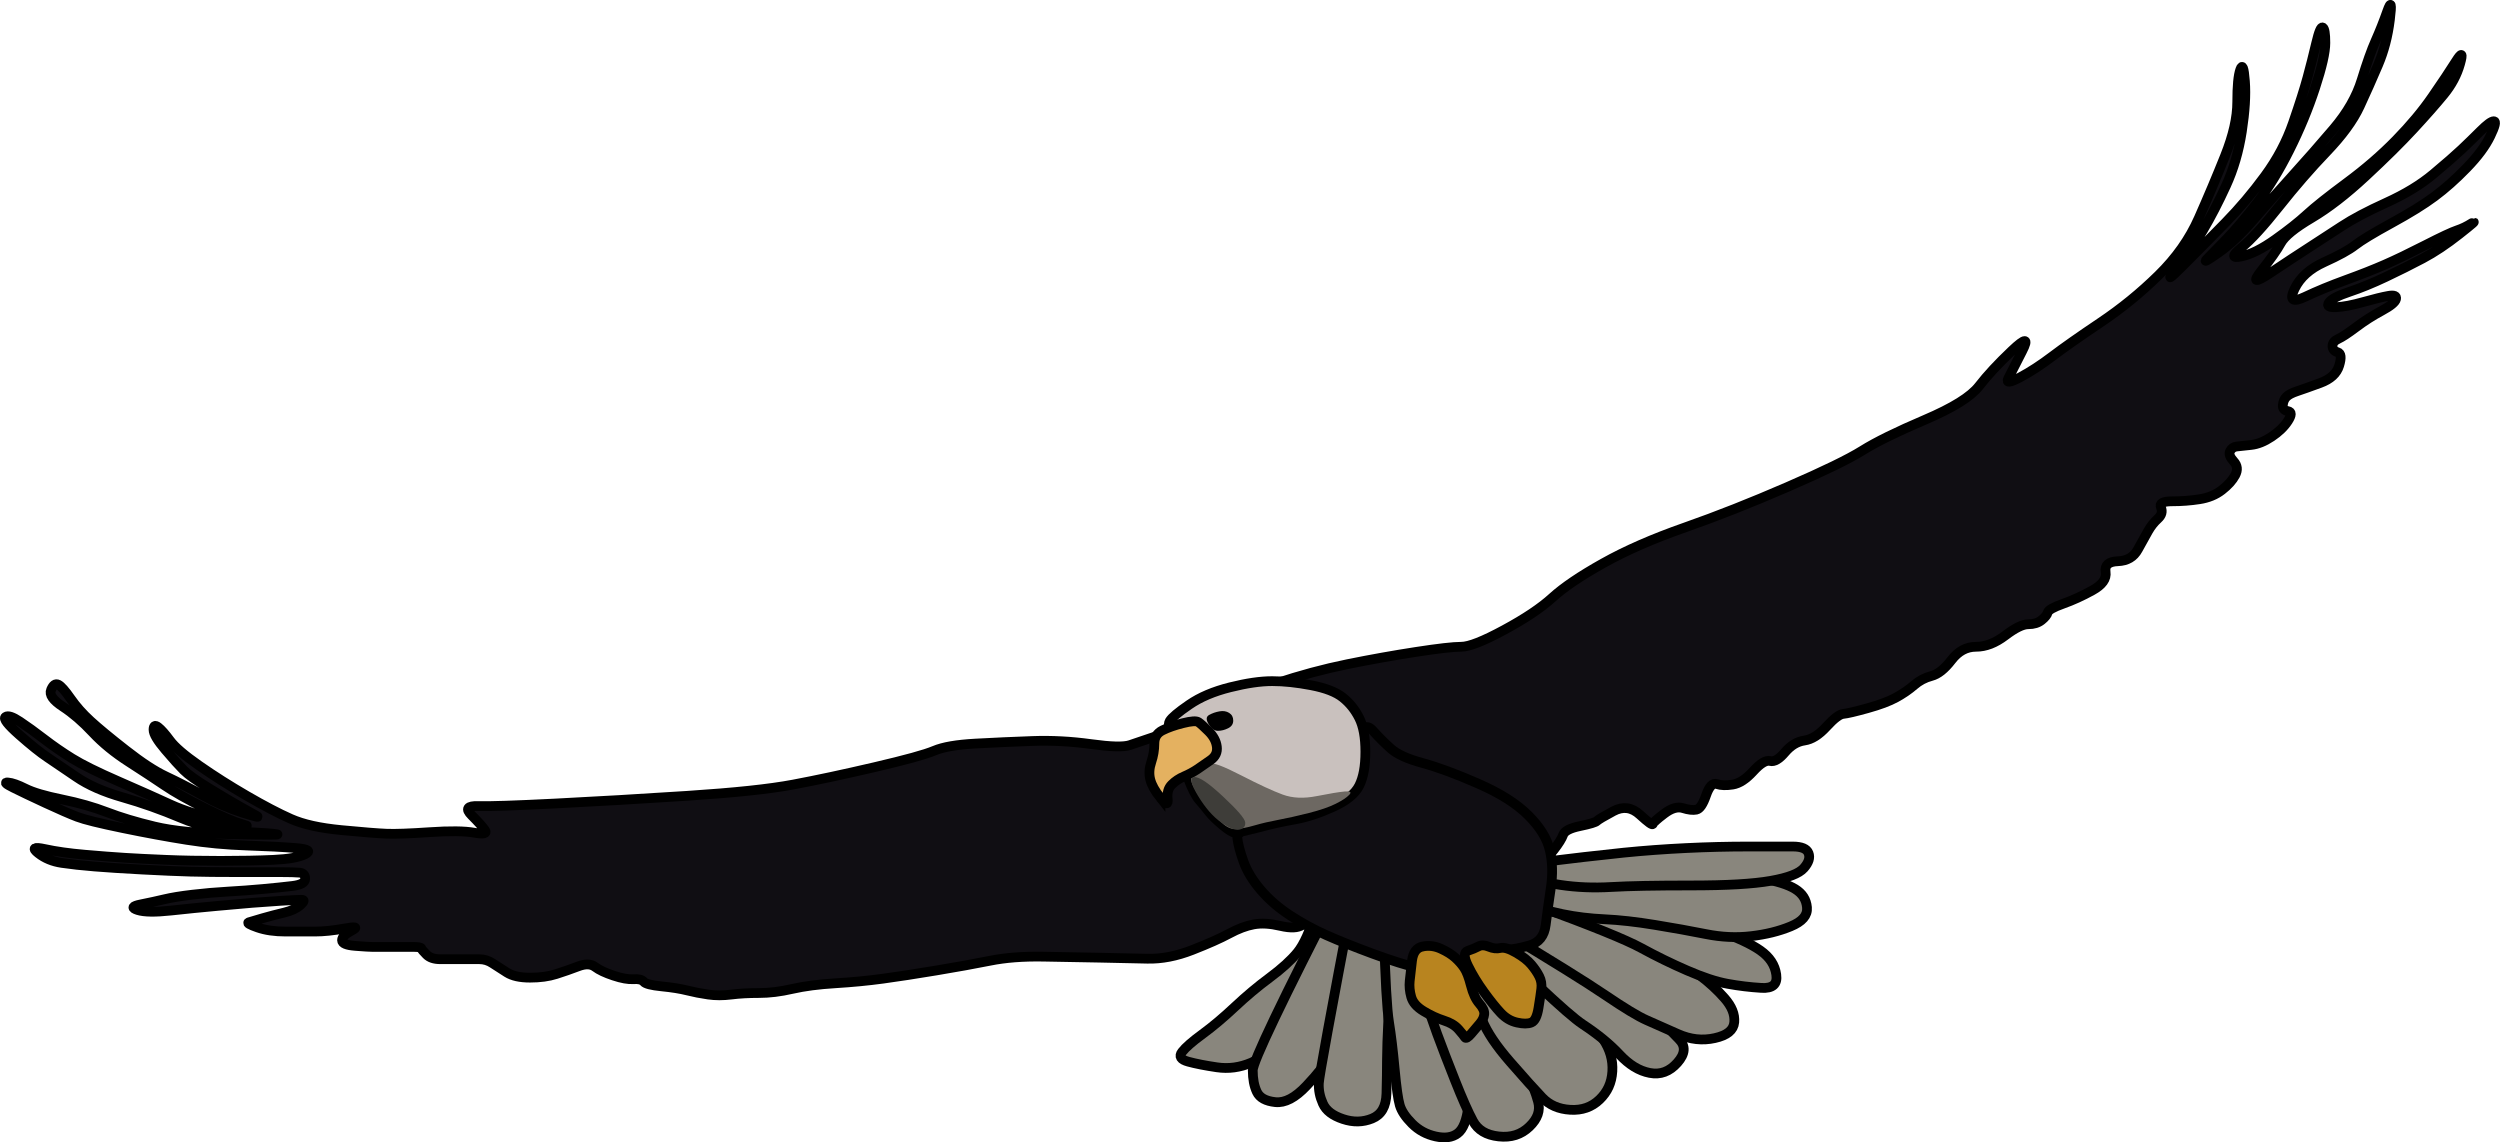 <?xml version="1.0" encoding="UTF-8" standalone="no"?>
<svg
   xmlns:dc="http://purl.org/dc/elements/1.1/"
   xmlns:cc="http://creativecommons.org/ns#"
   xmlns:rdf="http://www.w3.org/1999/02/22-rdf-syntax-ns#"
   xmlns:svg="http://www.w3.org/2000/svg"
   xmlns="http://www.w3.org/2000/svg"
   xmlns:sodipodi="http://sodipodi.sourceforge.net/DTD/sodipodi-0.dtd"
   xmlns:inkscape="http://www.inkscape.org/namespaces/inkscape"
   version="1.1"
   id="svg47"
   sodipodi:docname="Eagle.svg"
   width="256.428"
   height="117.169"
   inkscape:version="0.92.3 (2405546, 2018-03-11)">
  <defs
     id="defs51" />
  <sodipodi:namedview
     pagecolor="#ffffff"
     bordercolor="#666666"
     borderopacity="1"
     objecttolerance="10"
     gridtolerance="10"
     guidetolerance="10"
     inkscape:pageopacity="0"
     inkscape:pageshadow="2"
     inkscape:window-width="1920"
     inkscape:window-height="1017"
     id="namedview49"
     showgrid="false"
     inkscape:zoom="0.834386"
     inkscape:cx="-70.274454"
     inkscape:cy="-39.683742"
     inkscape:window-x="1072"
     inkscape:window-y="-8"
     inkscape:window-maximized="1"
     inkscape:current-layer="svg47" />
  <g
     id="g98">
    <path
       d="m 135.013,93.344 c -0.636,2.118 -1.274,3.549 -1.944,4.361 -0.671,0.812 -1.602,1.657 -2.837,2.574 -1.236,0.918 -2.408,1.901 -3.573,2.995 -1.165,1.094 -2.251,2.008 -3.31,2.785 -1.059,0.776 -1.749,1.38 -2.101,1.839 -0.353,0.458 -0.147,0.786 0.63,0.998 0.777,0.212 1.742,0.401 2.942,0.578 1.2,0.176 2.355,0.021 3.52,-0.473 1.165,-0.494 2.286,-1.563 3.415,-3.258 1.13,-1.694 2.113,-3.073 2.995,-4.203 0.883,-1.129 1.52,-2.06 1.944,-2.837 0.424,-0.776 0.872,-1.845 1.366,-3.257"
       id="path4"
       inkscape:connector-curvature="0"
       style="fill:#89867d;fill-rule:nonzero;stroke:#000000" />
    <path
       d="m 137.579,90.795 c -6.101,11.879 -9.081,18.111 -9.081,18.994 0,0.883 0.138,1.607 0.42,2.207 0.283,0.6 0.903,0.944 1.892,1.05 0.988,0.106 2.04,-0.445 3.205,-1.681 1.164,-1.235 1.906,-2.183 2.259,-2.89 0.353,-0.706 0.904,-1.792 1.681,-3.309 0.777,-1.518 1.242,-2.673 1.418,-3.521 0.177,-0.847 0.315,-1.674 0.421,-2.521 0.106,-0.848 0.261,-2.089 0.473,-3.783"
       id="path6"
       inkscape:connector-curvature="0"
       style="fill:#89867d;fill-rule:nonzero;stroke:#000000" />
    <path
       d="m 138.84,91.636 c -2.36,12.373 -3.529,18.76 -3.565,19.466 -0.035,0.706 0.103,1.396 0.421,2.102 0.317,0.706 0.99,1.223 2.049,1.576 1.059,0.353 2.041,0.336 2.994,-0.052 0.954,-0.389 1.436,-1.233 1.472,-2.575 0.035,-1.341 0.052,-2.462 0.052,-3.415 0,-0.953 0.052,-2.453 0.158,-4.571 0.106,-2.118 0.123,-3.6 0.052,-4.518 -0.07,-0.918 -0.277,-1.952 -0.63,-3.152"
       id="path8"
       inkscape:connector-curvature="0"
       style="fill:#89867d;fill-rule:nonzero;stroke:#000000" />
    <path
       d="m 141.948,95.551 c 0.141,4.942 0.313,7.993 0.525,9.299 0.212,1.306 0.402,2.875 0.578,4.781 0.177,1.906 0.349,3.13 0.526,3.731 0.176,0.6 0.59,1.22 1.26,1.891 0.671,0.671 1.464,1.102 2.417,1.313 0.953,0.212 1.695,0.109 2.259,-0.315 0.565,-0.423 0.927,-1.337 1.104,-2.784 0.176,-1.448 0.349,-2.947 0.525,-4.571 0.177,-1.624 0.004,-2.934 -0.525,-3.993 -0.53,-1.059 -1.099,-2.283 -1.734,-3.73 -0.635,-1.448 -1.532,-3.499 -2.732,-6.253"
       id="path10"
       inkscape:connector-curvature="0"
       style="fill:#89867d;fill-rule:nonzero;stroke:#000000" />
    <path
       d="m 144.47,97.547 c 1.482,4.377 2.448,7.17 2.942,8.512 0.494,1.341 1.098,2.91 1.839,4.781 0.741,1.871 1.344,3.232 1.839,4.15 0.494,0.918 1.356,1.435 2.627,1.576 1.27,0.142 2.305,-0.186 3.152,-0.998 0.847,-0.812 1.14,-1.656 0.893,-2.574 -0.247,-0.918 -0.643,-1.935 -1.208,-3.1 -0.565,-1.165 -1.375,-2.441 -2.47,-3.888 -1.094,-1.447 -2.456,-4.292 -4.15,-8.669"
       id="path12"
       inkscape:connector-curvature="0"
       style="fill:#89867d;fill-rule:nonzero;stroke:#000000" />
    <path
       d="m 149.513,96.181 c 1.201,4.448 2.028,7.224 2.522,8.459 0.495,1.236 1.443,2.649 2.89,4.308 1.447,1.659 2.516,2.849 3.257,3.626 0.742,0.776 1.69,1.19 2.89,1.26 1.2,0.071 2.183,-0.274 2.995,-1.05 0.812,-0.777 1.243,-1.725 1.313,-2.89 0.071,-1.165 -0.239,-2.251 -0.945,-3.31 -0.706,-1.059 -1.551,-2.231 -2.575,-3.573 -1.023,-1.341 -2.023,-2.875 -3.047,-4.675 -1.024,-1.801 -1.696,-2.87 -2.049,-3.258 -0.353,-0.388 -1.318,-0.854 -2.942,-1.418"
       id="path14"
       inkscape:connector-curvature="0"
       style="fill:#89867d;fill-rule:nonzero;stroke:#000000" />
    <path
       d="m 148.507,92.056 c 7.736,7.714 12.273,11.981 13.826,13.004 1.553,1.024 2.794,2.041 3.783,3.1 0.988,1.059 2.005,1.68 3.1,1.892 1.094,0.211 2.025,-0.133 2.837,-1.051 0.812,-0.918 0.863,-1.711 0.157,-2.417 -0.706,-0.706 -1.55,-1.637 -2.574,-2.837 -1.024,-1.2 -2.127,-2.286 -3.363,-3.31 -1.235,-1.024 -2.511,-1.868 -3.888,-2.574 -1.376,-0.706 -2.273,-1.241 -2.732,-1.629 -0.458,-0.388 -2.372,-1.233 -5.831,-2.574"
       id="path16"
       inkscape:connector-curvature="0"
       style="fill:#89867d;fill-rule:nonzero;stroke:#000000" />
    <path
       d="m 153.822,95.341 c 5.295,3.177 8.846,5.383 10.823,6.725 1.976,1.341 3.373,2.186 4.255,2.574 0.883,0.388 1.935,0.854 3.205,1.419 1.271,0.565 2.512,0.702 3.783,0.42 1.271,-0.282 1.926,-0.817 1.997,-1.629 0.07,-0.812 -0.257,-1.622 -0.999,-2.469 -0.741,-0.847 -1.586,-1.623 -2.574,-2.364 -0.989,-0.742 -2.437,-1.569 -4.413,-2.522 -1.977,-0.953 -3.529,-1.695 -4.729,-2.259 -1.2,-0.565 -2.286,-1.013 -3.31,-1.366 -1.023,-0.353 -2.489,-1.008 -4.466,-1.997"
       id="path18"
       inkscape:connector-curvature="0"
       style="fill:#89867d;fill-rule:nonzero;stroke:#000000" />
    <path
       d="m 157.71,92.924 c 5.577,2.047 9.059,3.461 10.613,4.308 1.553,0.847 3.104,1.606 4.728,2.312 1.624,0.706 2.986,1.154 4.15,1.366 1.165,0.212 2.303,0.35 3.468,0.42 1.165,0.071 1.665,-0.377 1.524,-1.366 -0.141,-0.988 -0.676,-1.798 -1.629,-2.469 -0.953,-0.671 -2.401,-1.343 -4.413,-2.049 -2.012,-0.706 -3.891,-1.534 -5.727,-2.522 -1.836,-0.989 -3.697,-1.54 -5.674,-1.681 -1.977,-0.142 -4.46,-0.348 -7.566,-0.631"
       id="path20"
       inkscape:connector-curvature="0"
       style="fill:#89867d;fill-rule:nonzero;stroke:#000000" />
    <path
       d="m 157.079,89.772 c 5.577,-0.071 9.422,-0.106 11.716,-0.106 2.295,0 4.398,0 6.41,0 2.012,0 3.788,0.138 5.412,0.421 1.623,0.282 2.778,0.644 3.52,1.103 0.741,0.459 1.138,1.08 1.208,1.892 0.071,0.811 -0.481,1.449 -1.681,1.943 -1.2,0.495 -2.528,0.822 -4.046,0.999 -1.518,0.176 -3.035,0.107 -4.623,-0.21 -1.589,-0.318 -3.312,-0.628 -5.254,-0.946 -1.942,-0.318 -3.631,-0.507 -5.149,-0.578 -1.518,-0.071 -2.931,-0.243 -4.308,-0.525 -1.377,-0.283 -2.773,-0.697 -4.256,-1.261"
       id="path22"
       inkscape:connector-curvature="0"
       style="fill:#89867d;fill-rule:nonzero;stroke:#000000" />
    <path
       d="m 156.554,88.616 c 4.589,-0.565 7.864,-0.944 9.982,-1.156 2.118,-0.212 4.221,-0.367 6.41,-0.473 2.189,-0.106 4.292,-0.158 6.41,-0.158 2.118,0 3.6,0 4.518,0 0.918,0 1.452,0.224 1.629,0.683 0.176,0.459 0.021,0.959 -0.473,1.524 -0.494,0.565 -1.615,0.996 -3.415,1.314 -1.801,0.317 -4.473,0.472 -8.144,0.472 -3.671,0 -6.36,0.052 -8.196,0.158 -1.835,0.106 -3.542,0.037 -5.201,-0.21 -1.659,-0.247 -2.952,-0.609 -3.941,-1.104"
       id="path24"
       inkscape:connector-curvature="0"
       style="fill:#89867d;fill-rule:nonzero;stroke:#000000" />
    <path
       d="m 123.664,74.43 c -1.482,0.071 -2.965,0.364 -4.518,0.893 -1.553,0.53 -2.622,0.892 -3.258,1.104 -0.635,0.211 -1.945,0.177 -3.993,-0.105 -2.047,-0.283 -4.012,-0.386 -5.989,-0.316 -1.977,0.071 -3.89,0.157 -5.832,0.263 -1.941,0.106 -3.338,0.347 -4.255,0.736 -0.918,0.388 -2.918,0.94 -6.095,1.681 -3.177,0.741 -5.918,1.327 -8.354,1.786 -2.435,0.459 -6.004,0.838 -10.875,1.156 -4.872,0.318 -9.302,0.576 -13.503,0.788 -4.2,0.212 -6.804,0.298 -7.933,0.263 -1.13,-0.036 -1.354,0.275 -0.683,0.945 0.671,0.671 1.119,1.171 1.366,1.524 0.247,0.353 -0.115,0.439 -1.103,0.263 -0.989,-0.177 -2.489,-0.194 -4.571,-0.053 -2.083,0.141 -3.531,0.193 -4.414,0.158 -0.882,-0.035 -2.399,-0.156 -4.623,-0.368 -2.224,-0.212 -3.931,-0.591 -5.201,-1.156 -1.271,-0.564 -2.754,-1.34 -4.519,-2.364 -1.765,-1.024 -3.368,-2.041 -4.886,-3.1 -1.518,-1.059 -2.5,-1.904 -2.995,-2.574 -0.494,-0.671 -0.89,-1.119 -1.208,-1.366 -0.318,-0.247 -0.473,-0.161 -0.473,0.262 0,0.424 0.397,1.096 1.209,2.049 0.811,0.954 1.432,1.643 1.891,2.102 0.459,0.459 1.304,1.062 2.574,1.839 1.271,0.777 2.288,1.38 3.1,1.839 0.812,0.459 1.398,0.786 1.786,0.998 0.389,0.212 -0.077,0.108 -1.418,-0.315 -1.342,-0.424 -2.686,-1.01 -4.098,-1.786 -1.412,-0.777 -2.653,-1.415 -3.783,-1.944 -1.129,-0.53 -2.474,-1.409 -4.098,-2.68 -1.624,-1.271 -2.813,-2.253 -3.625,-2.995 -0.812,-0.741 -1.484,-1.5 -2.049,-2.311 -0.565,-0.812 -0.979,-1.278 -1.261,-1.419 -0.282,-0.141 -0.524,0.031 -0.736,0.526 -0.211,0.494 0.185,1.063 1.209,1.733 1.023,0.671 2.023,1.533 3.047,2.627 1.024,1.094 2.248,2.094 3.73,3.047 1.483,0.954 2.69,1.747 3.678,2.417 0.988,0.671 2.333,1.429 4.098,2.312 1.765,0.883 3.058,1.434 3.94,1.681 0.883,0.247 0.211,0.127 -2.049,-0.368 -2.259,-0.494 -4.034,-1.045 -5.411,-1.681 -1.377,-0.635 -3.118,-1.411 -5.307,-2.364 -2.188,-0.953 -3.757,-1.729 -4.781,-2.364 -1.023,-0.636 -1.971,-1.291 -2.889,-1.997 -0.918,-0.706 -1.728,-1.292 -2.47,-1.786 -0.741,-0.494 -1.224,-0.649 -1.471,-0.473 -0.247,0.176 0.219,0.78 1.419,1.839 1.2,1.059 2.148,1.817 2.89,2.312 0.741,0.494 1.706,1.149 2.942,1.996 1.235,0.847 2.804,1.537 4.781,2.102 1.977,0.564 3.925,1.254 5.937,2.101 2.012,0.847 4.029,1.313 6.147,1.419 2.118,0.106 3.342,0.192 3.73,0.263 0.388,0.07 -1.112,0.07 -4.571,0 -3.459,-0.071 -6.08,-0.33 -7.986,-0.789 -1.906,-0.459 -3.509,-0.941 -4.886,-1.471 -1.377,-0.529 -2.894,-0.96 -4.623,-1.313 -1.73,-0.353 -2.954,-0.715 -3.731,-1.104 -0.776,-0.388 -1.362,-0.595 -1.786,-0.63 -0.424,-0.035 -0.251,0.137 0.525,0.525 0.777,0.389 1.863,0.906 3.31,1.577 1.448,0.67 2.516,1.136 3.258,1.418 0.741,0.283 2.275,0.662 4.676,1.156 2.4,0.494 4.555,0.891 6.567,1.208 2.012,0.318 4.029,0.508 6.147,0.578 2.118,0.071 3.773,0.157 5.044,0.263 1.271,0.106 1.581,0.313 0.946,0.631 -0.636,0.317 -1.705,0.507 -3.258,0.577 -1.553,0.071 -3.329,0.106 -5.411,0.106 -2.083,0 -3.928,-0.035 -5.622,-0.106 -1.694,-0.07 -3.074,-0.139 -4.203,-0.21 -1.13,-0.07 -2.474,-0.174 -4.098,-0.315 -1.624,-0.141 -2.969,-0.331 -4.098,-0.578 -1.13,-0.247 -1.354,-0.109 -0.683,0.42 0.671,0.53 1.464,0.857 2.417,0.999 0.953,0.141 2.056,0.262 3.362,0.367 1.306,0.106 2.927,0.21 4.939,0.316 2.012,0.106 3.615,0.174 4.886,0.21 1.271,0.035 2.891,0.052 4.939,0.052 2.047,0 3.478,0 4.36,0 0.883,0 1.504,0.018 1.892,0.053 0.388,0.035 0.578,0.242 0.578,0.63 0,0.389 -0.431,0.63 -1.314,0.736 -0.882,0.106 -1.882,0.209 -3.047,0.315 -1.165,0.106 -2.337,0.192 -3.573,0.263 -1.235,0.07 -2.425,0.174 -3.625,0.315 -1.2,0.141 -2.148,0.296 -2.89,0.473 -0.741,0.176 -1.534,0.349 -2.416,0.525 -0.883,0.177 -0.986,0.366 -0.316,0.578 0.671,0.212 1.792,0.229 3.415,0.053 1.624,-0.177 3.176,-0.332 4.729,-0.473 1.553,-0.141 2.725,-0.245 3.573,-0.315 0.847,-0.071 1.812,-0.14 2.942,-0.211 1.129,-0.07 1.836,-0.105 2.154,-0.105 0.318,0 0.283,0.173 -0.105,0.526 -0.389,0.353 -0.94,0.611 -1.681,0.788 -0.742,0.176 -1.466,0.366 -2.207,0.578 -0.741,0.212 -1.207,0.35 -1.419,0.42 -0.211,0.071 0.082,0.243 0.894,0.526 0.811,0.282 1.76,0.42 2.889,0.42 1.13,0 2.112,0 2.995,0 0.882,0 1.882,-0.104 3.047,-0.315 1.165,-0.212 1.406,-0.143 0.736,0.21 -0.671,0.353 -0.999,0.68 -0.999,0.998 0,0.318 0.449,0.507 1.367,0.578 0.917,0.071 1.486,0.105 1.733,0.105 0.247,0 0.868,0 1.892,0 1.023,0 1.782,0 2.311,0 0.53,0 0.806,0.052 0.841,0.158 0.035,0.106 0.208,0.312 0.525,0.63 0.318,0.318 0.784,0.473 1.419,0.473 0.635,0 1.325,0 2.102,0 0.776,0 1.397,0 1.891,0 0.494,0 0.942,0.138 1.366,0.42 0.424,0.283 0.906,0.593 1.471,0.946 0.565,0.353 1.341,0.525 2.364,0.525 1.024,0 1.903,-0.12 2.68,-0.367 0.776,-0.247 1.518,-0.506 2.259,-0.788 0.741,-0.283 1.31,-0.266 1.734,0.052 0.423,0.318 1.044,0.611 1.891,0.893 0.847,0.283 1.52,0.403 2.049,0.368 0.53,-0.035 0.874,0.051 1.051,0.263 0.176,0.211 0.78,0.367 1.839,0.473 1.059,0.106 1.921,0.243 2.627,0.42 0.706,0.176 1.413,0.314 2.154,0.42 0.741,0.106 1.517,0.106 2.364,0 0.847,-0.106 1.778,-0.157 2.837,-0.157 1.059,0 2.18,-0.138 3.415,-0.421 1.236,-0.282 2.684,-0.472 4.414,-0.578 1.729,-0.106 3.332,-0.261 4.886,-0.472 1.553,-0.212 3.346,-0.488 5.464,-0.841 2.118,-0.353 3.928,-0.681 5.516,-0.998 1.589,-0.318 3.382,-0.456 5.464,-0.421 2.083,0.036 3.979,0.07 5.78,0.105 1.8,0.036 3.403,0.07 4.886,0.106 1.482,0.035 2.999,-0.258 4.623,-0.894 1.624,-0.635 2.865,-1.187 3.783,-1.681 0.918,-0.494 1.745,-0.804 2.522,-0.946 0.777,-0.141 1.673,-0.089 2.732,0.158 1.059,0.247 1.8,0.213 2.259,-0.105 0.459,-0.318 1.2,-1.283 2.259,-2.942 1.059,-1.659 1.99,-3.09 2.837,-4.361"
       id="path26"
       inkscape:connector-curvature="0"
       style="fill:#100e13;fill-rule:nonzero;stroke:#000000" />
    <path
       d="m 130.81,70.122 c 2.541,-0.847 4.972,-1.502 7.408,-1.997 2.435,-0.494 4.745,-0.907 7.04,-1.26 2.294,-0.353 3.811,-0.526 4.623,-0.526 0.812,0 2.26,-0.569 4.413,-1.734 2.154,-1.165 3.774,-2.251 4.939,-3.31 1.165,-1.058 2.872,-2.214 5.202,-3.52 2.329,-1.306 5.088,-2.513 8.406,-3.677 3.318,-1.165 6.766,-2.527 10.508,-4.151 3.741,-1.624 6.258,-2.848 7.67,-3.73 1.412,-0.883 3.515,-1.917 6.41,-3.153 2.895,-1.235 4.722,-2.373 5.569,-3.467 0.847,-1.094 1.951,-2.284 3.363,-3.625 1.412,-1.342 1.757,-1.324 1.051,0.052 -0.707,1.377 -1.172,2.291 -1.419,2.785 -0.247,0.494 0.149,0.459 1.208,-0.105 1.059,-0.565 2.145,-1.272 3.31,-2.154 1.165,-0.883 2.786,-2.021 4.939,-3.468 2.153,-1.447 4.101,-3.033 5.937,-4.834 1.835,-1.8 3.197,-3.731 4.15,-5.884 0.953,-2.153 1.833,-4.239 2.68,-6.357 0.847,-2.118 1.261,-3.946 1.261,-5.569 0,-1.624 0.103,-2.71 0.315,-3.31 0.212,-0.6 0.367,-0.204 0.473,1.208 0.106,1.412 0.002,3.102 -0.315,5.149 -0.318,2.047 -0.852,3.875 -1.629,5.569 -0.777,1.695 -1.552,3.194 -2.364,4.571 -0.812,1.377 -1.709,2.67 -2.732,3.94 -1.024,1.271 -0.8,1.168 0.683,-0.315 1.482,-1.482 2.913,-2.93 4.36,-4.413 1.448,-1.483 2.775,-3.052 4.046,-4.781 1.271,-1.73 2.219,-3.523 2.89,-5.464 0.67,-1.942 1.153,-3.459 1.471,-4.624 0.317,-1.165 0.611,-2.32 0.893,-3.52 0.282,-1.2 0.506,-1.734 0.683,-1.629 0.176,0.106 0.263,0.624 0.263,1.577 0,0.953 -0.345,2.47 -1.051,4.623 -0.706,2.153 -1.568,4.239 -2.627,6.357 -1.059,2.118 -2.145,3.894 -3.31,5.412 -1.165,1.518 -2.199,2.742 -3.152,3.73 -0.953,0.988 -1.609,1.661 -1.997,2.049 -0.388,0.388 -0.009,0.182 1.156,-0.63 1.165,-0.812 2.372,-1.95 3.678,-3.468 1.306,-1.518 2.616,-3 3.993,-4.518 1.376,-1.518 2.738,-3.07 4.15,-4.729 1.412,-1.659 2.36,-3.314 2.89,-5.043 0.529,-1.73 0.995,-3.04 1.418,-3.994 0.424,-0.953 0.821,-1.952 1.209,-3.047 0.388,-1.094 0.474,-0.801 0.262,0.893 -0.211,1.695 -0.608,3.212 -1.208,4.624 -0.6,1.412 -1.221,2.808 -1.891,4.256 -0.671,1.447 -1.792,2.981 -3.415,4.676 -1.624,1.694 -3.21,3.521 -4.834,5.569 -1.624,2.047 -2.899,3.443 -3.888,4.255 -0.988,0.812 -0.988,1.105 0,0.893 0.989,-0.211 2.126,-0.78 3.468,-1.733 1.341,-0.953 2.41,-1.798 3.257,-2.575 0.847,-0.776 2.192,-1.845 4.098,-3.257 1.906,-1.412 3.561,-2.843 5.044,-4.361 1.483,-1.518 2.707,-2.983 3.73,-4.466 1.024,-1.482 1.817,-2.672 2.417,-3.625 0.6,-0.953 0.738,-0.867 0.42,0.263 -0.317,1.129 -0.869,2.164 -1.681,3.152 -0.812,0.989 -1.829,2.144 -3.1,3.52 -1.27,1.377 -2.874,2.963 -4.886,4.834 -2.012,1.871 -3.839,3.284 -5.569,4.308 -1.73,1.024 -2.764,1.868 -3.152,2.574 -0.389,0.706 -1.044,1.637 -1.997,2.837 -0.953,1.201 -0.643,1.27 0.946,0.211 1.588,-1.059 2.899,-1.921 3.993,-2.627 1.094,-0.706 2.18,-1.413 3.31,-2.154 1.129,-0.742 2.629,-1.535 4.571,-2.417 1.941,-0.883 3.527,-1.848 4.833,-2.942 1.306,-1.095 2.255,-1.922 2.89,-2.522 0.635,-0.6 1.273,-1.221 1.944,-1.892 0.671,-0.67 1.119,-0.998 1.366,-0.998 0.247,0 0.126,0.5 -0.368,1.524 -0.494,1.023 -1.287,2.092 -2.417,3.257 -1.129,1.165 -2.215,2.13 -3.31,2.942 -1.094,0.812 -2.542,1.709 -4.413,2.732 -1.871,1.024 -3.095,1.765 -3.73,2.26 -0.636,0.494 -1.67,1.063 -3.153,1.733 -1.482,0.671 -2.482,1.568 -3.047,2.732 -0.565,1.165 -0.22,1.441 1.051,0.841 1.271,-0.6 2.65,-1.169 4.203,-1.734 1.553,-0.565 2.863,-1.082 3.993,-1.576 1.13,-0.494 2.492,-1.149 4.151,-1.996 1.659,-0.848 2.728,-1.347 3.257,-1.524 0.53,-0.176 1.03,-0.418 1.524,-0.736 0.494,-0.317 0.08,0.045 -1.261,1.104 -1.342,1.059 -2.583,1.886 -3.783,2.522 -1.2,0.635 -2.441,1.256 -3.783,1.891 -1.341,0.635 -2.565,1.135 -3.73,1.524 -1.165,0.388 -1.855,0.75 -2.102,1.103 -0.247,0.353 -0.005,0.508 0.736,0.473 0.741,-0.036 1.655,-0.208 2.784,-0.526 1.13,-0.317 1.975,-0.524 2.575,-0.63 0.6,-0.106 0.859,-0.002 0.788,0.315 -0.071,0.318 -0.553,0.714 -1.471,1.209 -0.918,0.494 -1.78,1.045 -2.627,1.681 -0.847,0.635 -1.451,1.032 -1.839,1.208 -0.388,0.177 -0.578,0.418 -0.578,0.736 0,0.317 0.172,0.524 0.526,0.63 0.352,0.106 0.404,0.554 0.157,1.366 -0.247,0.812 -0.885,1.398 -1.944,1.787 -1.059,0.388 -1.835,0.664 -2.364,0.84 -0.53,0.177 -0.892,0.366 -1.103,0.578 -0.212,0.212 -0.333,0.488 -0.368,0.841 -0.035,0.353 0.137,0.56 0.525,0.63 0.388,0.071 0.388,0.398 0,0.999 -0.388,0.6 -0.94,1.134 -1.681,1.628 -0.741,0.494 -1.431,0.77 -2.102,0.841 -0.67,0.07 -1.153,0.122 -1.471,0.157 -0.317,0.036 -0.542,0.191 -0.683,0.473 -0.141,0.283 -0.02,0.628 0.368,1.051 0.388,0.424 0.44,0.889 0.158,1.419 -0.283,0.529 -0.731,1.029 -1.366,1.523 -0.636,0.494 -1.394,0.805 -2.312,0.946 -0.918,0.141 -1.832,0.21 -2.785,0.21 -0.953,0 -1.332,0.207 -1.155,0.631 0.176,0.423 0.073,0.802 -0.316,1.155 -0.388,0.353 -0.715,0.767 -0.998,1.261 -0.282,0.495 -0.627,1.115 -1.051,1.892 -0.423,0.776 -1.096,1.173 -2.049,1.208 -0.953,0.035 -1.367,0.398 -1.261,1.103 0.106,0.706 -0.342,1.327 -1.366,1.892 -1.023,0.565 -2.006,1.013 -2.994,1.366 -0.989,0.353 -1.506,0.646 -1.577,0.893 -0.07,0.247 -0.277,0.506 -0.63,0.788 -0.353,0.283 -0.801,0.421 -1.366,0.421 -0.565,0 -1.341,0.379 -2.364,1.155 -1.024,0.777 -2.007,1.156 -2.995,1.156 -0.988,0 -1.816,0.448 -2.522,1.366 -0.706,0.918 -1.378,1.452 -2.049,1.629 -0.671,0.176 -1.257,0.487 -1.786,0.946 -0.53,0.458 -1.133,0.872 -1.839,1.261 -0.706,0.388 -1.671,0.75 -2.942,1.103 -1.271,0.353 -2.081,0.542 -2.47,0.578 -0.388,0.035 -0.957,0.466 -1.733,1.313 -0.777,0.847 -1.518,1.313 -2.26,1.419 -0.741,0.106 -1.396,0.502 -1.996,1.208 -0.6,0.706 -1.1,0.999 -1.524,0.893 -0.423,-0.105 -0.992,0.239 -1.734,1.051 -0.741,0.812 -1.43,1.26 -2.101,1.366 -0.671,0.106 -1.205,0.089 -1.629,-0.052 -0.423,-0.142 -0.785,0.238 -1.103,1.156 -0.318,0.917 -0.645,1.4 -0.998,1.471 -0.353,0.07 -0.802,0.018 -1.366,-0.158 -0.565,-0.176 -1.203,0.013 -1.944,0.578 -0.742,0.565 -1.121,0.909 -1.156,1.051 -0.035,0.141 -0.466,-0.169 -1.314,-0.946 -0.847,-0.777 -1.743,-0.897 -2.732,-0.368 -0.988,0.53 -1.54,0.857 -1.681,0.998 -0.141,0.142 -0.71,0.314 -1.734,0.526 -1.023,0.212 -1.592,0.505 -1.733,0.893 -0.142,0.388 -0.452,0.888 -0.946,1.524 -0.494,0.635 -0.805,0.945 -0.946,0.945 -0.141,0 -0.969,-0.344 -2.522,-1.05"
       id="path28"
       inkscape:connector-curvature="0"
       style="fill:#100e13;fill-rule:nonzero;stroke:#000000" />
    <path
       d="m 145.828,99.392 c -1.482,-0.353 -3.137,-0.87 -5.043,-1.576 -1.907,-0.706 -3.458,-1.327 -4.729,-1.892 -1.271,-0.564 -2.478,-1.22 -3.678,-1.996 -1.2,-0.777 -2.2,-1.639 -3.047,-2.627 -0.847,-0.988 -1.433,-1.954 -1.786,-2.942 -0.353,-0.989 -0.56,-1.782 -0.631,-2.417 -0.07,-0.635 1.309,-1.36 4.203,-2.207 2.895,-0.847 4.757,-1.916 5.675,-3.257 0.917,-1.342 1.641,-2.755 2.206,-4.308 0.565,-1.554 1.151,-1.967 1.787,-1.261 0.635,0.706 1.255,1.326 1.891,1.891 0.635,0.565 1.704,1.048 3.257,1.471 1.553,0.424 3.415,1.113 5.674,2.102 2.26,0.988 3.949,2.057 5.149,3.257 1.201,1.2 1.925,2.373 2.207,3.573 0.282,1.2 0.317,2.476 0.105,3.888 -0.212,1.412 -0.384,2.653 -0.525,3.783 -0.141,1.129 -0.693,1.819 -1.682,2.101 -0.988,0.282 -1.747,0.42 -2.311,0.42 -0.565,0 -0.91,0.38 -1.051,1.156 -0.141,0.777 -0.727,1.191 -1.786,1.261 -1.059,0.071 -1.921,0.105 -2.627,0.105 -0.706,0 -1.775,-0.172 -3.258,-0.525 z"
       id="path30"
       inkscape:connector-curvature="0"
       style="fill:#100e13;fill-rule:nonzero;stroke:#000000" />
    <path
       d="m 129.016,84.891 c 1.341,-0.353 2.582,-0.629 3.783,-0.84 1.2,-0.212 2.476,-0.626 3.887,-1.261 1.412,-0.636 2.309,-1.36 2.733,-2.207 0.423,-0.847 0.63,-1.985 0.63,-3.468 0,-1.482 -0.207,-2.62 -0.63,-3.467 -0.424,-0.847 -0.976,-1.537 -1.682,-2.102 -0.706,-0.565 -1.775,-0.978 -3.257,-1.261 -1.483,-0.282 -2.793,-0.42 -3.993,-0.42 -1.2,0 -2.614,0.207 -4.308,0.63 -1.695,0.424 -3.074,1.01 -4.204,1.787 -1.129,0.776 -1.784,1.328 -1.996,1.681 -0.212,0.353 -0.074,1.077 0.42,2.207 0.495,1.129 0.951,2.267 1.393,3.466 0.441,1.199 0.838,1.992 1.208,2.415 0.371,0.424 0.698,0.821 0.998,1.209 0.301,0.388 0.757,0.836 1.393,1.366 0.635,0.529 1.057,0.788 1.287,0.789 0.229,0.001 0.996,-0.171 2.338,-0.524 z"
       id="path32"
       inkscape:connector-curvature="0"
       style="fill:#c9c1be;fill-rule:nonzero;stroke:#000000" />
    <path
       d="m 123.972,74.278 c -0.282,-0.459 -0.265,-0.769 0.053,-0.946 0.317,-0.176 0.662,-0.297 1.05,-0.367 0.389,-0.071 0.716,-0.019 0.999,0.157 0.282,0.177 0.42,0.435 0.42,0.788 0,0.353 -0.173,0.612 -0.525,0.789 -0.353,0.176 -0.698,0.262 -1.051,0.262 -0.353,0 -0.664,-0.224 -0.946,-0.683"
       id="path34"
       inkscape:connector-curvature="0"
       style="fill:#000000;fill-rule:evenodd;stroke:none" />
    <path
       d="m 145.933,97.08 c -0.635,0.124 -0.997,0.606 -1.103,1.471 -0.106,0.865 -0.183,1.546 -0.236,2.075 -0.053,0.53 -0.002,1.064 0.157,1.629 0.159,0.565 0.581,1.048 1.287,1.471 0.706,0.424 1.379,0.734 2.049,0.946 0.671,0.212 1.171,0.513 1.524,0.92 0.353,0.405 0.568,0.673 0.657,0.814 0.088,0.141 0.295,0.02 0.63,-0.368 0.336,-0.388 0.629,-0.733 0.893,-1.051 0.265,-0.317 0.412,-0.628 0.447,-0.945 0.035,-0.318 -0.129,-0.68 -0.499,-1.104 -0.371,-0.423 -0.655,-1.035 -0.867,-1.865 -0.212,-0.829 -0.436,-1.416 -0.683,-1.786 -0.247,-0.371 -0.549,-0.716 -0.919,-1.051 -0.371,-0.335 -0.854,-0.637 -1.471,-0.919 -0.618,-0.283 -1.23,-0.36 -1.866,-0.237 z"
       id="path36"
       inkscape:connector-curvature="0"
       style="fill:#b8841f;fill-rule:nonzero;stroke:#000000" />
    <path
       d="m 150.557,97.527 c -0.424,0.141 -0.415,0.65 0.026,1.55 0.441,0.9 0.976,1.779 1.629,2.679 0.653,0.9 1.213,1.599 1.707,2.128 0.494,0.529 1.046,0.857 1.681,0.998 0.636,0.141 1.119,0.141 1.472,0 0.353,-0.141 0.594,-0.632 0.735,-1.497 0.141,-0.865 0.236,-1.511 0.289,-1.97 0.053,-0.459 -0.016,-0.873 -0.21,-1.261 -0.194,-0.389 -0.461,-0.785 -0.814,-1.209 -0.353,-0.423 -0.871,-0.828 -1.577,-1.234 -0.706,-0.406 -1.231,-0.562 -1.602,-0.473 -0.371,0.088 -0.758,0.045 -1.182,-0.132 -0.424,-0.176 -0.777,-0.185 -1.077,-0.026 -0.3,0.159 -0.654,0.306 -1.077,0.447 z"
       id="path38"
       inkscape:connector-curvature="0"
       style="fill:#b8841f;fill-rule:nonzero;stroke:#000000" />
    <path
       d="m 124.13,78.347 c 0.282,-0.158 1.325,0.229 3.178,1.183 1.854,0.953 3.25,1.599 4.256,1.97 1.006,0.37 2.153,0.422 3.494,0.157 1.341,-0.264 2.281,-0.42 2.863,-0.473 0.583,-0.052 0.738,0.06 0.473,0.342 -0.265,0.282 -0.721,0.584 -1.392,0.919 -0.671,0.336 -1.576,0.646 -2.758,0.946 -1.183,0.3 -2.2,0.528 -3.1,0.696 -0.9,0.167 -1.711,0.356 -2.47,0.577 -0.759,0.222 -1.396,0.342 -1.943,0.368 -0.548,0.026 -1.091,-0.271 -1.656,-0.907 -0.564,-0.635 -1.03,-1.152 -1.418,-1.576 -0.388,-0.424 -0.793,-1.031 -1.235,-1.851 -0.441,-0.82 -0.337,-1.367 0.316,-1.668 0.653,-0.3 1.109,-0.524 1.392,-0.683"
       id="path40"
       inkscape:connector-curvature="0"
       style="fill:#6d6862;fill-rule:evenodd;stroke:none" />
    <path
       d="m 119.033,81.844 c 0.565,0.706 0.807,0.74 0.736,0.105 -0.071,-0.635 0.067,-1.118 0.42,-1.471 0.353,-0.353 0.767,-0.629 1.261,-0.841 0.494,-0.212 0.943,-0.453 1.366,-0.735 0.424,-0.283 0.872,-0.593 1.366,-0.946 0.494,-0.353 0.701,-0.801 0.631,-1.366 -0.071,-0.565 -0.347,-1.082 -0.841,-1.576 -0.494,-0.494 -0.839,-0.805 -1.051,-0.946 -0.212,-0.141 -0.729,-0.107 -1.576,0.105 -0.847,0.212 -1.537,0.453 -2.101,0.736 -0.565,0.282 -0.841,0.73 -0.841,1.366 0,0.635 -0.104,1.256 -0.315,1.891 -0.212,0.636 -0.247,1.222 -0.105,1.786 0.141,0.565 0.486,1.186 1.05,1.892 z"
       id="path42"
       inkscape:connector-curvature="0"
       style="fill:#e4b160;fill-rule:nonzero;stroke:#000000" />
    <path
       d="m 122.879,81.628 c -0.748,-1.234 -0.872,-1.862 -0.378,-1.915 0.494,-0.053 1.463,0.602 2.952,1.994 1.489,1.392 2.234,2.261 2.269,2.65 0.036,0.388 -0.154,0.629 -0.578,0.735 -0.423,0.106 -1.044,-0.135 -1.891,-0.735 -0.847,-0.601 -1.626,-1.496 -2.374,-2.729"
       id="path44"
       inkscape:connector-curvature="0"
       style="fill:#3e3d39;fill-rule:evenodd;stroke:none" />
  </g>
</svg>
